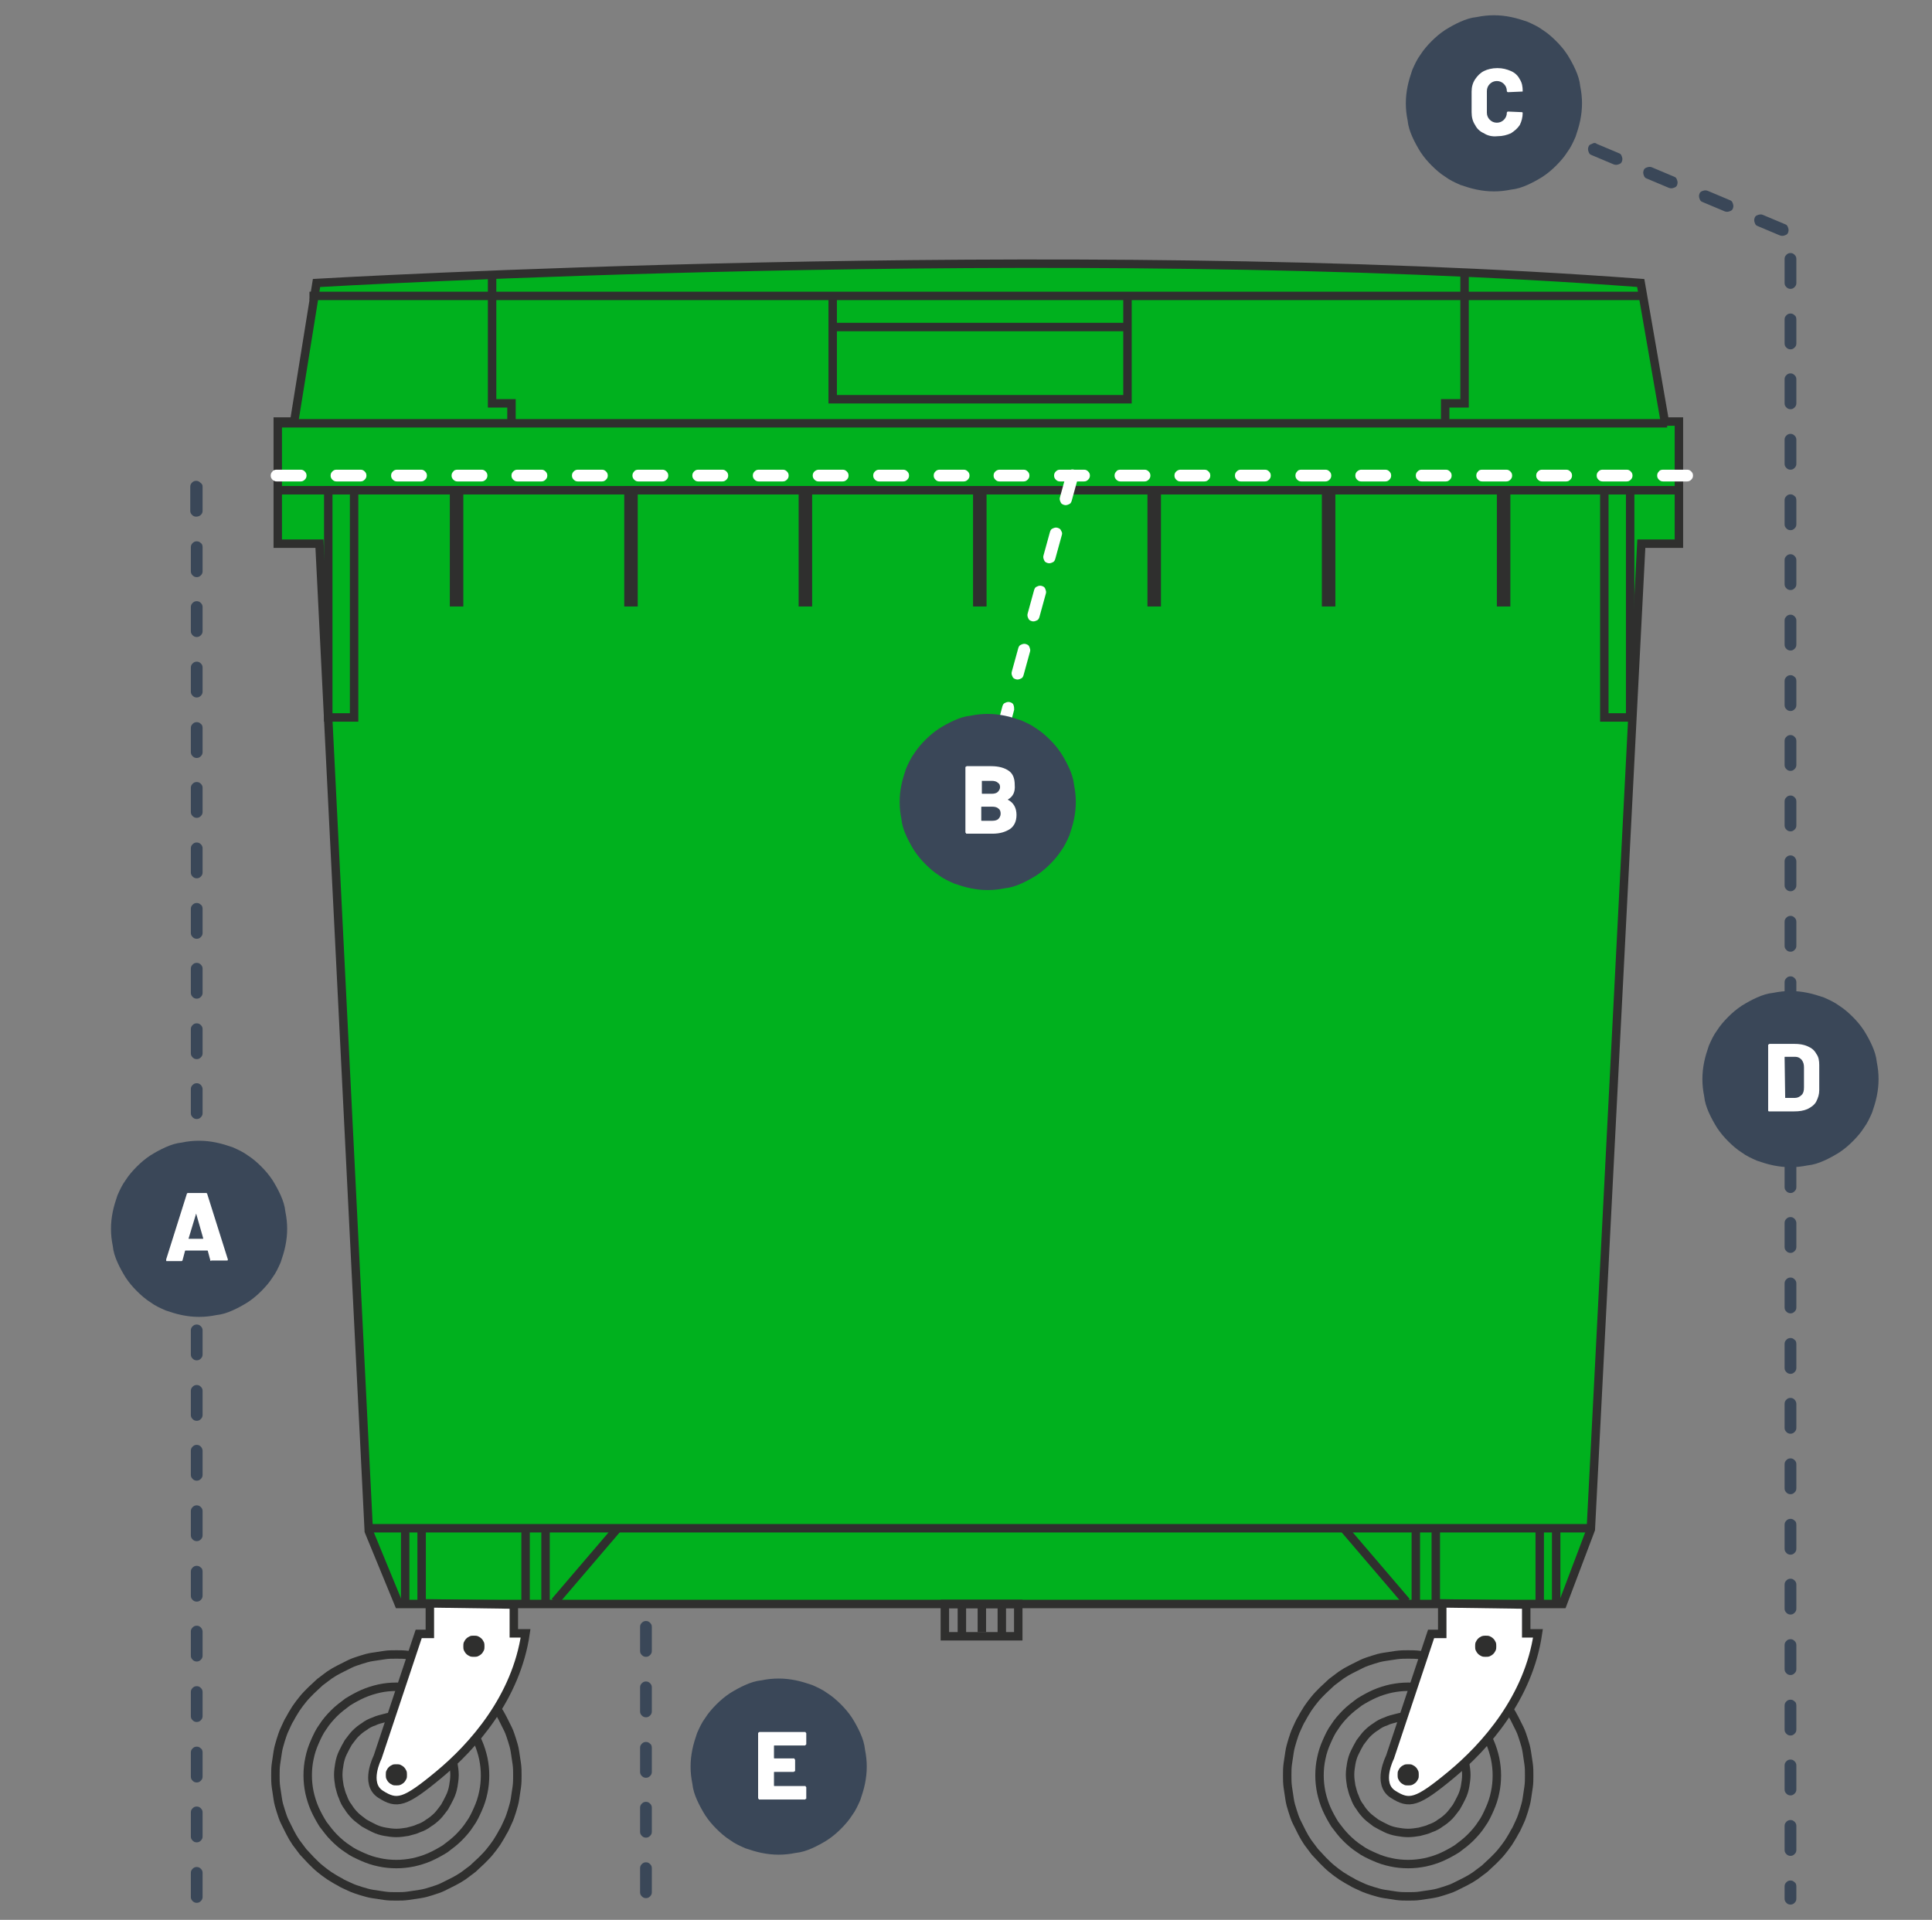 <svg xmlns="http://www.w3.org/2000/svg" xmlns:xlink="http://www.w3.org/1999/xlink" id="Layer_1" x="0px" y="0px" viewBox="0 0 329 327" style="enable-background:new 0 0 329 327;" xml:space="preserve"><rect x="0" y="0" width="329" height="327" fill="#808080" stroke="none"/> <style type="text/css"> .st0{fill:#00B11E;} .st1{fill:none;stroke:#2F2F2E;stroke-width:1.437;stroke-miterlimit:10;} .st2{fill:#FFFFFF;} .st3{fill:#2F2F2E;} .st4{fill:#3A4758;} </style> <path class="st0" d="M279.5,92.6l-8.6,167.9l-4.8,12.7H67.9l-5.1-12.4L54.4,92.6h-7.1V71.8h2.8l3.8-23.6c0,0,126.5-7.4,225.5,0 l4.1,23.6h2.4v20.8H279.5z"></path> <path class="st1" d="M279.5,92.6l-8.6,167.9l-4.8,12.7H67.9l-5.1-12.4L54.4,92.6h-7.1V71.8h2.8l3.8-23.6c0,0,126.5-7.4,225.5,0 l4.1,23.6h2.4v20.8H279.5z"></path> <line class="st1" x1="69" y1="260.8" x2="69" y2="273.2"></line> <line class="st1" x1="71.8" y1="260.8" x2="71.8" y2="273.2"></line> <line class="st1" x1="89.5" y1="260.3" x2="89.5" y2="273.2"></line> <line class="st1" x1="92.9" y1="260.3" x2="92.9" y2="272.8"></line> <line class="st1" x1="94.5" y1="272.8" x2="105.1" y2="260.4"></line> <line class="st1" x1="265" y1="260.8" x2="265" y2="273.2"></line> <line class="st1" x1="262.2" y1="260.8" x2="262.2" y2="273.2"></line> <line class="st1" x1="244.5" y1="260.3" x2="244.5" y2="273.2"></line> <line class="st1" x1="241.1" y1="260.3" x2="241.1" y2="272.8"></line> <line class="st1" x1="239.5" y1="272.8" x2="228.9" y2="260.4"></line> <path class="st1" d="M67.5,292.4c0.7,0,1.3,0.1,1.9,0.2c0.6,0.1,1.3,0.3,1.9,0.6c0.6,0.3,1.2,0.6,1.7,0.9c0.5,0.4,1.1,0.8,1.5,1.2 c0.5,0.5,0.9,1,1.2,1.5c0.4,0.5,0.7,1.1,0.9,1.7c0.3,0.6,0.4,1.2,0.6,1.9c0.1,0.6,0.2,1.3,0.2,1.9c0,0.7-0.1,1.3-0.2,1.9 c-0.1,0.6-0.3,1.3-0.6,1.9c-0.3,0.6-0.6,1.2-0.9,1.7c-0.4,0.5-0.8,1.1-1.2,1.5c-0.5,0.5-1,0.9-1.5,1.2c-0.5,0.4-1.1,0.7-1.7,0.9 c-0.6,0.3-1.2,0.4-1.9,0.6c-0.6,0.1-1.3,0.2-1.9,0.2c-0.7,0-1.3-0.1-1.9-0.2c-0.6-0.1-1.3-0.3-1.9-0.6c-0.6-0.3-1.2-0.6-1.7-0.9 c-0.5-0.4-1.1-0.8-1.5-1.2c-0.5-0.5-0.9-1-1.2-1.5c-0.4-0.5-0.7-1.1-0.9-1.7c-0.3-0.6-0.4-1.2-0.6-1.9c-0.1-0.6-0.2-1.3-0.2-1.9 c0-0.7,0.1-1.3,0.2-1.9c0.1-0.6,0.3-1.3,0.6-1.9c0.3-0.6,0.6-1.2,0.9-1.7c0.4-0.5,0.8-1.1,1.2-1.5c0.5-0.5,1-0.9,1.5-1.2 c0.5-0.4,1.1-0.7,1.7-0.9c0.6-0.3,1.2-0.4,1.9-0.6C66.2,292.4,66.8,292.4,67.5,292.4z"></path> <path class="st1" d="M67.5,287.3c1,0,2,0.1,2.9,0.3c1,0.2,1.9,0.5,2.8,0.9c0.9,0.4,1.8,0.8,2.6,1.4c0.8,0.5,1.6,1.2,2.3,1.9 c0.7,0.7,1.3,1.5,1.9,2.3c0.5,0.8,1,1.7,1.4,2.6c0.4,0.9,0.7,1.9,0.9,2.8c0.2,1,0.3,1.9,0.3,2.9c0,1-0.1,2-0.3,2.9 c-0.2,1-0.5,1.9-0.9,2.8c-0.4,0.9-0.8,1.8-1.4,2.6c-0.5,0.8-1.2,1.6-1.9,2.3c-0.7,0.7-1.5,1.3-2.3,1.9c-0.8,0.5-1.7,1-2.6,1.4 c-0.9,0.4-1.9,0.7-2.8,0.9c-1,0.2-1.9,0.3-2.9,0.3c-1,0-2-0.1-2.9-0.3c-1-0.2-1.9-0.5-2.8-0.9c-0.9-0.4-1.8-0.8-2.6-1.4 c-0.8-0.5-1.6-1.2-2.3-1.9c-0.7-0.7-1.3-1.5-1.9-2.3c-0.5-0.8-1-1.7-1.4-2.6c-0.4-0.9-0.7-1.9-0.9-2.8c-0.2-1-0.3-1.9-0.3-2.9 c0-1,0.1-2,0.3-2.9c0.2-1,0.5-1.9,0.9-2.8c0.4-0.9,0.8-1.8,1.4-2.6c0.5-0.8,1.2-1.6,1.9-2.3c0.7-0.7,1.5-1.3,2.3-1.9 c0.8-0.5,1.7-1,2.6-1.4c0.9-0.4,1.9-0.7,2.8-0.9C65.5,287.4,66.5,287.3,67.5,287.3z"></path> <path class="st1" d="M67.5,281.8c0.7,0,1.3,0,2,0.1c0.7,0.1,1.3,0.2,2,0.3c0.7,0.1,1.3,0.3,2,0.5c0.6,0.2,1.3,0.4,1.9,0.7 c0.6,0.3,1.2,0.5,1.8,0.9c0.6,0.3,1.2,0.7,1.7,1c0.6,0.4,1.1,0.8,1.6,1.2c0.5,0.4,1,0.9,1.5,1.4c0.5,0.5,0.9,1,1.4,1.5 c0.4,0.5,0.8,1.1,1.2,1.6c0.4,0.6,0.7,1.1,1,1.7c0.3,0.6,0.6,1.2,0.9,1.8c0.3,0.6,0.5,1.3,0.7,1.9c0.2,0.6,0.4,1.3,0.5,2 c0.1,0.7,0.2,1.3,0.3,2c0.1,0.7,0.1,1.3,0.1,2c0,0.7,0,1.3-0.1,2c-0.1,0.7-0.2,1.3-0.3,2c-0.1,0.7-0.3,1.3-0.5,2 c-0.2,0.6-0.4,1.3-0.7,1.9c-0.3,0.6-0.5,1.2-0.9,1.8c-0.3,0.6-0.7,1.2-1,1.7c-0.4,0.6-0.8,1.1-1.2,1.6c-0.4,0.5-0.9,1-1.4,1.5 c-0.5,0.5-1,0.9-1.5,1.4c-0.5,0.4-1.1,0.8-1.6,1.2c-0.6,0.4-1.1,0.7-1.7,1c-0.6,0.3-1.2,0.6-1.8,0.9c-0.6,0.3-1.3,0.5-1.9,0.7 c-0.6,0.2-1.3,0.4-2,0.5c-0.7,0.1-1.3,0.2-2,0.3c-0.7,0.1-1.3,0.1-2,0.1c-0.7,0-1.3,0-2-0.1c-0.7-0.1-1.3-0.2-2-0.3 c-0.7-0.1-1.3-0.3-2-0.5c-0.6-0.2-1.3-0.4-1.9-0.7c-0.6-0.3-1.2-0.5-1.8-0.9c-0.6-0.3-1.2-0.7-1.7-1c-0.6-0.4-1.1-0.8-1.6-1.2 c-0.5-0.4-1-0.9-1.5-1.4c-0.5-0.5-0.9-1-1.4-1.5c-0.4-0.5-0.8-1.1-1.2-1.6c-0.4-0.6-0.7-1.1-1-1.7c-0.3-0.6-0.6-1.2-0.9-1.8 c-0.3-0.6-0.5-1.3-0.7-1.9c-0.2-0.6-0.4-1.3-0.5-2c-0.1-0.7-0.2-1.3-0.3-2c-0.1-0.7-0.1-1.3-0.1-2c0-0.7,0-1.3,0.1-2 c0.1-0.7,0.2-1.3,0.3-2c0.1-0.7,0.3-1.3,0.5-2c0.2-0.6,0.4-1.3,0.7-1.9c0.3-0.6,0.5-1.2,0.9-1.8c0.3-0.6,0.7-1.2,1-1.7 c0.4-0.6,0.8-1.1,1.2-1.6c0.4-0.5,0.9-1,1.4-1.5c0.5-0.5,1-0.9,1.5-1.4c0.5-0.4,1.1-0.8,1.6-1.2c0.6-0.4,1.1-0.7,1.7-1 c0.6-0.3,1.2-0.6,1.8-0.9c0.6-0.3,1.3-0.5,1.9-0.7c0.6-0.2,1.3-0.4,2-0.5c0.7-0.1,1.3-0.2,2-0.3C66.1,281.8,66.8,281.8,67.5,281.8z"></path> <path class="st2" d="M73.2,273.1v5.2h-1.9l-7,21c0,0-2.3,4.5,0.5,6.3c2.8,1.8,4.1,1.5,9.9-3.3c5.8-4.8,13.2-13.1,14.8-24.1h-2v-4.9 L73.2,273.1z"></path> <path class="st1" d="M73.2,273.1v5.2h-1.9l-7,21c0,0-2.3,4.5,0.5,6.3c2.8,1.8,4.1,1.5,9.9-3.3c5.8-4.8,13.2-13.1,14.8-24.1h-2v-4.9 L73.2,273.1z"></path> <path class="st3" d="M67.5,300.5c0.3,0,0.5,0,0.7,0.1c0.2,0.1,0.4,0.2,0.6,0.4c0.2,0.2,0.3,0.4,0.4,0.6c0.1,0.2,0.1,0.5,0.1,0.7 c0,0.3,0,0.5-0.1,0.7c-0.1,0.2-0.2,0.4-0.4,0.6c-0.2,0.2-0.4,0.3-0.6,0.4c-0.2,0.1-0.5,0.1-0.7,0.1c-0.3,0-0.5,0-0.7-0.1 c-0.2-0.1-0.4-0.2-0.6-0.4c-0.2-0.2-0.3-0.4-0.4-0.6c-0.1-0.2-0.1-0.5-0.1-0.7c0-0.3,0-0.5,0.1-0.7c0.1-0.2,0.2-0.4,0.4-0.6 c0.2-0.2,0.4-0.3,0.6-0.4C67,300.5,67.2,300.5,67.5,300.5"></path> <path class="st3" d="M80.7,278.6c0.2,0,0.5,0,0.7,0.1c0.2,0.1,0.4,0.2,0.6,0.4c0.2,0.2,0.3,0.4,0.4,0.6c0.1,0.2,0.1,0.5,0.1,0.7 c0,0.2,0,0.5-0.1,0.7c-0.1,0.2-0.2,0.4-0.4,0.6c-0.2,0.2-0.4,0.3-0.6,0.4c-0.2,0.1-0.5,0.1-0.7,0.1c-0.2,0-0.5,0-0.7-0.1 c-0.2-0.1-0.4-0.2-0.6-0.4c-0.2-0.2-0.3-0.4-0.4-0.6c-0.1-0.2-0.1-0.5-0.1-0.7c0-0.2,0-0.5,0.1-0.7c0.1-0.2,0.2-0.4,0.4-0.6 c0.2-0.2,0.4-0.3,0.6-0.4C80.2,278.6,80.4,278.6,80.7,278.6"></path> <path class="st1" d="M239.8,292.4c0.7,0,1.3,0.1,1.9,0.2c0.6,0.1,1.3,0.3,1.9,0.6c0.6,0.3,1.2,0.6,1.7,0.9c0.5,0.4,1.1,0.8,1.5,1.2 c0.5,0.5,0.9,1,1.2,1.5c0.4,0.5,0.7,1.1,0.9,1.7c0.3,0.6,0.4,1.2,0.6,1.9c0.1,0.6,0.2,1.3,0.2,1.9c0,0.7-0.1,1.3-0.2,1.9 c-0.1,0.6-0.3,1.3-0.6,1.9c-0.3,0.6-0.6,1.2-0.9,1.7c-0.4,0.5-0.8,1.1-1.2,1.5c-0.5,0.5-1,0.9-1.5,1.2c-0.5,0.4-1.1,0.7-1.7,0.9 c-0.6,0.3-1.2,0.4-1.9,0.6c-0.6,0.1-1.3,0.2-1.9,0.2c-0.7,0-1.3-0.1-1.9-0.2c-0.6-0.1-1.3-0.3-1.9-0.6c-0.6-0.3-1.2-0.6-1.7-0.9 c-0.5-0.4-1.1-0.8-1.5-1.2c-0.5-0.5-0.9-1-1.2-1.5c-0.4-0.5-0.7-1.1-0.9-1.7c-0.3-0.6-0.4-1.2-0.6-1.9c-0.1-0.6-0.2-1.3-0.2-1.9 c0-0.7,0.1-1.3,0.2-1.9c0.1-0.6,0.3-1.3,0.6-1.9c0.3-0.6,0.6-1.2,0.9-1.7c0.4-0.5,0.8-1.1,1.2-1.5c0.5-0.5,1-0.9,1.5-1.2 c0.5-0.4,1.1-0.7,1.7-0.9c0.6-0.3,1.2-0.4,1.9-0.6C238.5,292.4,239.2,292.4,239.8,292.4z"></path> <path class="st1" d="M239.8,287.3c1,0,2,0.1,2.9,0.3c1,0.2,1.9,0.5,2.8,0.9c0.9,0.4,1.8,0.8,2.6,1.4c0.8,0.5,1.6,1.2,2.3,1.9 c0.7,0.7,1.3,1.5,1.9,2.3c0.5,0.8,1,1.7,1.4,2.6c0.4,0.9,0.7,1.9,0.9,2.8c0.2,1,0.3,1.9,0.3,2.9c0,1-0.1,2-0.3,2.9 c-0.2,1-0.5,1.9-0.9,2.8c-0.4,0.9-0.8,1.8-1.4,2.6c-0.5,0.8-1.2,1.6-1.9,2.3c-0.7,0.7-1.5,1.3-2.3,1.9c-0.8,0.5-1.7,1-2.6,1.4 c-0.9,0.4-1.9,0.7-2.8,0.9c-1,0.2-1.9,0.3-2.9,0.3c-1,0-2-0.1-2.9-0.3c-1-0.2-1.9-0.5-2.8-0.9c-0.9-0.4-1.8-0.8-2.6-1.4 c-0.8-0.5-1.6-1.2-2.3-1.9c-0.7-0.7-1.3-1.5-1.9-2.3c-0.5-0.8-1-1.7-1.4-2.6c-0.4-0.9-0.7-1.9-0.9-2.8c-0.2-1-0.3-1.9-0.3-2.9 c0-1,0.1-2,0.3-2.9c0.2-1,0.5-1.9,0.9-2.8c0.4-0.9,0.8-1.8,1.4-2.6c0.5-0.8,1.2-1.6,1.9-2.3c0.7-0.7,1.5-1.3,2.3-1.9 c0.8-0.5,1.7-1,2.6-1.4c0.9-0.4,1.9-0.7,2.8-0.9C237.9,287.4,238.8,287.3,239.8,287.3z"></path> <path class="st1" d="M239.8,281.8c0.7,0,1.3,0,2,0.1c0.7,0.1,1.3,0.2,2,0.3c0.7,0.1,1.3,0.3,2,0.5c0.6,0.2,1.3,0.4,1.9,0.7 c0.6,0.3,1.2,0.5,1.8,0.9c0.6,0.3,1.2,0.7,1.7,1c0.6,0.4,1.1,0.8,1.6,1.2c0.5,0.4,1,0.9,1.5,1.4c0.5,0.5,0.9,1,1.4,1.5 c0.4,0.5,0.8,1.1,1.2,1.6c0.4,0.6,0.7,1.1,1,1.7c0.3,0.6,0.6,1.2,0.9,1.8c0.3,0.6,0.5,1.3,0.7,1.9c0.2,0.6,0.4,1.3,0.5,2 c0.1,0.7,0.2,1.3,0.3,2c0.1,0.7,0.1,1.3,0.1,2c0,0.7,0,1.3-0.1,2c-0.1,0.7-0.2,1.3-0.3,2c-0.1,0.7-0.3,1.3-0.5,2 c-0.2,0.6-0.4,1.3-0.7,1.9c-0.3,0.6-0.5,1.2-0.9,1.8c-0.3,0.6-0.7,1.2-1,1.7c-0.4,0.6-0.8,1.1-1.2,1.6c-0.4,0.5-0.9,1-1.4,1.5 c-0.5,0.5-1,0.9-1.5,1.4c-0.5,0.4-1.1,0.8-1.6,1.2c-0.6,0.4-1.1,0.7-1.7,1c-0.6,0.3-1.2,0.6-1.8,0.9c-0.6,0.3-1.3,0.5-1.9,0.7 c-0.6,0.2-1.3,0.4-2,0.5c-0.7,0.1-1.3,0.2-2,0.3c-0.7,0.1-1.3,0.1-2,0.1c-0.7,0-1.3,0-2-0.1c-0.7-0.1-1.3-0.2-2-0.3 c-0.7-0.1-1.3-0.3-2-0.5c-0.6-0.2-1.3-0.4-1.9-0.7c-0.6-0.3-1.2-0.5-1.8-0.9c-0.6-0.3-1.2-0.7-1.7-1c-0.6-0.4-1.1-0.8-1.6-1.2 c-0.5-0.4-1-0.9-1.5-1.4c-0.5-0.5-0.9-1-1.4-1.5c-0.4-0.5-0.8-1.1-1.2-1.6c-0.4-0.6-0.7-1.1-1-1.7c-0.3-0.6-0.6-1.2-0.9-1.8 c-0.3-0.6-0.5-1.3-0.7-1.9c-0.2-0.6-0.4-1.3-0.5-2c-0.1-0.7-0.2-1.3-0.3-2c-0.1-0.7-0.1-1.3-0.1-2c0-0.7,0-1.3,0.1-2 c0.1-0.7,0.2-1.3,0.3-2c0.1-0.7,0.3-1.3,0.5-2c0.2-0.6,0.4-1.3,0.7-1.9c0.3-0.6,0.5-1.2,0.9-1.8c0.3-0.6,0.7-1.2,1-1.7 c0.4-0.6,0.8-1.1,1.2-1.6c0.4-0.5,0.9-1,1.4-1.5c0.5-0.5,1-0.9,1.5-1.4c0.5-0.4,1.1-0.8,1.6-1.2c0.6-0.4,1.1-0.7,1.7-1 c0.6-0.3,1.2-0.6,1.8-0.9c0.6-0.3,1.3-0.5,1.9-0.7c0.6-0.2,1.3-0.4,2-0.5c0.7-0.1,1.3-0.2,2-0.3 C238.5,281.8,239.2,281.8,239.8,281.8z"></path> <path class="st2" d="M245.6,273.1v5.2h-1.9l-7,21c0,0-2.3,4.5,0.5,6.3c2.8,1.8,4.1,1.5,9.9-3.3c5.8-4.8,13.2-13.1,14.8-24.1h-2v-4.9 L245.6,273.1z"></path> <path class="st1" d="M245.6,273.1v5.2h-1.9l-7,21c0,0-2.3,4.5,0.5,6.3c2.8,1.8,4.1,1.5,9.9-3.3c5.8-4.8,13.2-13.1,14.8-24.1h-2v-4.9 L245.6,273.1z"></path> <path class="st3" d="M239.8,300.5c0.3,0,0.5,0,0.7,0.1c0.2,0.1,0.4,0.2,0.6,0.4c0.2,0.2,0.3,0.4,0.4,0.6c0.1,0.2,0.1,0.5,0.1,0.7 c0,0.3,0,0.5-0.1,0.7c-0.1,0.2-0.2,0.4-0.4,0.6c-0.2,0.2-0.4,0.3-0.6,0.4c-0.2,0.1-0.5,0.1-0.7,0.1c-0.3,0-0.5,0-0.7-0.1 c-0.2-0.1-0.4-0.2-0.6-0.4c-0.2-0.2-0.3-0.4-0.4-0.6c-0.1-0.2-0.1-0.5-0.1-0.7c0-0.3,0-0.5,0.1-0.7c0.1-0.2,0.2-0.4,0.4-0.6 c0.2-0.2,0.4-0.3,0.6-0.4C239.3,300.5,239.6,300.5,239.8,300.5"></path> <path class="st3" d="M253,278.6c0.2,0,0.5,0,0.7,0.1c0.2,0.1,0.4,0.2,0.6,0.4c0.2,0.2,0.3,0.4,0.4,0.6s0.1,0.5,0.1,0.7 c0,0.2,0,0.5-0.1,0.7c-0.1,0.2-0.2,0.4-0.4,0.6c-0.2,0.2-0.4,0.3-0.6,0.4c-0.2,0.1-0.5,0.1-0.7,0.1c-0.2,0-0.5,0-0.7-0.1 c-0.2-0.1-0.4-0.2-0.6-0.4c-0.2-0.2-0.3-0.4-0.4-0.6c-0.1-0.2-0.1-0.5-0.1-0.7c0-0.2,0-0.5,0.1-0.7c0.1-0.2,0.2-0.4,0.4-0.6 c0.2-0.2,0.4-0.3,0.6-0.4C252.6,278.6,252.8,278.6,253,278.6"></path> <rect x="160.9" y="273.2" class="st1" width="12.5" height="5.5"></rect> <line class="st1" x1="163.8" y1="273.6" x2="163.8" y2="278.7"></line> <line class="st1" x1="167.2" y1="273.6" x2="167.2" y2="278"></line> <line class="st1" x1="170.6" y1="273.2" x2="170.6" y2="278.3"></line> <line class="st1" x1="52.7" y1="50.4" x2="279.7" y2="50.4"></line> <polyline class="st1" points="141.8,50.6 141.8,68 192,68 192,50.6 "></polyline> <line class="st1" x1="141.8" y1="55.7" x2="192" y2="55.7"></line> <rect x="273.2" y="83.5" class="st1" width="4.4" height="38.7"></rect> <rect x="55.9" y="83.5" class="st1" width="4.4" height="38.7"></rect> <polyline class="st1" points="83.8,46.8 83.8,68.7 87.1,68.7 87.1,71.8 "></polyline> <polyline class="st1" points="249.4,46.8 249.4,68.7 246.1,68.7 246.1,71.8 "></polyline> <line class="st1" x1="62.8" y1="260.3" x2="270.4" y2="260.3"></line> <rect x="76.6" y="82.8" class="st3" width="2.3" height="20.5"></rect> <rect x="106.3" y="82.8" class="st3" width="2.3" height="20.5"></rect> <rect x="136" y="82.8" class="st3" width="2.3" height="20.5"></rect> <line class="st1" x1="47.7" y1="83.5" x2="285.6" y2="83.5"></line> <line class="st1" x1="283.9" y1="72.1" x2="47.7" y2="72.1"></line> <rect x="165.7" y="82.8" class="st3" width="2.3" height="20.5"></rect> <rect x="195.4" y="82.8" class="st3" width="2.3" height="20.5"></rect> <rect x="225.1" y="82.8" class="st3" width="2.3" height="20.5"></rect> <rect x="254.9" y="82.8" class="st3" width="2.3" height="20.5"></rect> <path class="st4" d="M305.9,321.3v2.1c0,0.3-0.1,0.5-0.3,0.7c-0.2,0.2-0.4,0.3-0.7,0.3c-0.3,0-0.5-0.1-0.7-0.3 c-0.2-0.2-0.3-0.4-0.3-0.7v-2.1c0-0.3,0.1-0.5,0.3-0.7c0.2-0.2,0.4-0.3,0.7-0.3c0.3,0,0.5,0.1,0.7,0.3 C305.8,320.7,305.9,321,305.9,321.3 M305.9,311v4.1c0,0.3-0.1,0.5-0.3,0.7c-0.2,0.2-0.4,0.3-0.7,0.3c-0.3,0-0.5-0.1-0.7-0.3 c-0.2-0.2-0.3-0.4-0.3-0.7V311c0-0.3,0.1-0.5,0.3-0.7c0.2-0.2,0.4-0.3,0.7-0.3c0.3,0,0.5,0.1,0.7,0.3 C305.8,310.5,305.9,310.7,305.9,311 M305.9,300.7v4.1c0,0.3-0.1,0.5-0.3,0.7c-0.2,0.2-0.4,0.3-0.7,0.3c-0.3,0-0.5-0.1-0.7-0.3 c-0.2-0.2-0.3-0.4-0.3-0.7v-4.1c0-0.3,0.1-0.5,0.3-0.7c0.2-0.2,0.4-0.3,0.7-0.3c0.3,0,0.5,0.1,0.7,0.3 C305.8,300.2,305.9,300.4,305.9,300.7 M305.9,290.5v4.1c0,0.3-0.1,0.5-0.3,0.7c-0.2,0.2-0.4,0.3-0.7,0.3c-0.3,0-0.5-0.1-0.7-0.3 c-0.2-0.2-0.3-0.4-0.3-0.7v-4.1c0-0.3,0.1-0.5,0.3-0.7c0.2-0.2,0.4-0.3,0.7-0.3c0.3,0,0.5,0.1,0.7,0.3 C305.8,289.9,305.9,290.2,305.9,290.5 M305.9,280.2v4.1c0,0.3-0.1,0.5-0.3,0.7c-0.2,0.2-0.4,0.3-0.7,0.3c-0.3,0-0.5-0.1-0.7-0.3 c-0.2-0.2-0.3-0.4-0.3-0.7v-4.1c0-0.3,0.1-0.5,0.3-0.7c0.2-0.2,0.4-0.3,0.7-0.3c0.3,0,0.5,0.1,0.7,0.3 C305.8,279.7,305.9,279.9,305.9,280.2 M305.9,269.9v4.1c0,0.3-0.1,0.5-0.3,0.7c-0.2,0.2-0.4,0.3-0.7,0.3c-0.3,0-0.5-0.1-0.7-0.3 c-0.2-0.2-0.3-0.4-0.3-0.7v-4.1c0-0.3,0.1-0.5,0.3-0.7c0.2-0.2,0.4-0.3,0.7-0.3c0.3,0,0.5,0.1,0.7,0.3 C305.8,269.4,305.9,269.6,305.9,269.9 M305.9,259.7v4.1c0,0.3-0.1,0.5-0.3,0.7c-0.2,0.2-0.4,0.3-0.7,0.3c-0.3,0-0.5-0.1-0.7-0.3 c-0.2-0.2-0.3-0.4-0.3-0.7v-4.1c0-0.3,0.1-0.5,0.3-0.7c0.2-0.2,0.4-0.3,0.7-0.3c0.3,0,0.5,0.1,0.7,0.3 C305.8,259.1,305.9,259.4,305.9,259.7 M305.9,249.4v4.1c0,0.3-0.1,0.5-0.3,0.7c-0.2,0.2-0.4,0.3-0.7,0.3c-0.3,0-0.5-0.1-0.7-0.3 c-0.2-0.2-0.3-0.4-0.3-0.7v-4.1c0-0.3,0.1-0.5,0.3-0.7c0.2-0.2,0.4-0.3,0.7-0.3c0.3,0,0.5,0.1,0.7,0.3 C305.8,248.9,305.9,249.1,305.9,249.4 M305.9,239.1v4.1c0,0.3-0.1,0.5-0.3,0.7c-0.2,0.2-0.4,0.3-0.7,0.3c-0.3,0-0.5-0.1-0.7-0.3 c-0.2-0.2-0.3-0.4-0.3-0.7v-4.1c0-0.3,0.1-0.5,0.3-0.7c0.2-0.2,0.4-0.3,0.7-0.3c0.3,0,0.5,0.1,0.7,0.3 C305.8,238.6,305.9,238.9,305.9,239.1 M305.9,228.9v4.1c0,0.3-0.1,0.5-0.3,0.7c-0.2,0.2-0.4,0.3-0.7,0.3c-0.3,0-0.5-0.1-0.7-0.3 c-0.2-0.2-0.3-0.4-0.3-0.7v-4.1c0-0.3,0.1-0.5,0.3-0.7c0.2-0.2,0.4-0.3,0.7-0.3c0.3,0,0.5,0.1,0.7,0.3 C305.8,228.3,305.9,228.6,305.9,228.9 M305.9,218.6v4.1c0,0.3-0.1,0.5-0.3,0.7c-0.2,0.2-0.4,0.3-0.7,0.3c-0.3,0-0.5-0.1-0.7-0.3 c-0.2-0.2-0.3-0.4-0.3-0.7v-4.1c0-0.3,0.1-0.5,0.3-0.7c0.2-0.2,0.4-0.3,0.7-0.3c0.3,0,0.5,0.1,0.7,0.3 C305.8,218.1,305.9,218.3,305.9,218.6 M305.9,208.3v4.1c0,0.3-0.1,0.5-0.3,0.7c-0.2,0.2-0.4,0.3-0.7,0.3c-0.3,0-0.5-0.1-0.7-0.3 c-0.2-0.2-0.3-0.4-0.3-0.7v-4.1c0-0.3,0.1-0.5,0.3-0.7c0.2-0.2,0.4-0.3,0.7-0.3c0.3,0,0.5,0.1,0.7,0.3 C305.8,207.8,305.9,208.1,305.9,208.3 M305.9,198.1v4.1c0,0.3-0.1,0.5-0.3,0.7c-0.2,0.2-0.4,0.3-0.7,0.3c-0.3,0-0.5-0.1-0.7-0.3 c-0.2-0.2-0.3-0.4-0.3-0.7v-4.1c0-0.3,0.1-0.5,0.3-0.7c0.2-0.2,0.4-0.3,0.7-0.3c0.3,0,0.5,0.1,0.7,0.3 C305.8,197.5,305.9,197.8,305.9,198.1 M305.9,187.8v4.1c0,0.3-0.1,0.5-0.3,0.7c-0.2,0.2-0.4,0.3-0.7,0.3c-0.3,0-0.5-0.1-0.7-0.3 c-0.2-0.2-0.3-0.4-0.3-0.7v-4.1c0-0.3,0.1-0.5,0.3-0.7c0.2-0.2,0.4-0.3,0.7-0.3c0.3,0,0.5,0.1,0.7,0.3 C305.8,187.3,305.9,187.5,305.9,187.8 M305.9,177.5v4.1c0,0.3-0.1,0.5-0.3,0.7c-0.2,0.2-0.4,0.3-0.7,0.3c-0.3,0-0.5-0.1-0.7-0.3 c-0.2-0.2-0.3-0.4-0.3-0.7v-4.1c0-0.3,0.1-0.5,0.3-0.7c0.2-0.2,0.4-0.3,0.7-0.3c0.3,0,0.5,0.1,0.7,0.3 C305.8,177,305.9,177.3,305.9,177.5 M305.9,167.3v4.1c0,0.3-0.1,0.5-0.3,0.7c-0.2,0.2-0.4,0.3-0.7,0.3c-0.3,0-0.5-0.1-0.7-0.3 c-0.2-0.2-0.3-0.4-0.3-0.7v-4.1c0-0.3,0.1-0.5,0.3-0.7c0.2-0.2,0.4-0.3,0.7-0.3c0.3,0,0.5,0.1,0.7,0.3 C305.8,166.8,305.9,167,305.9,167.3 M305.9,157v4.1c0,0.3-0.1,0.5-0.3,0.7c-0.2,0.2-0.4,0.3-0.7,0.3c-0.3,0-0.5-0.1-0.7-0.3 c-0.2-0.2-0.3-0.4-0.3-0.7V157c0-0.3,0.1-0.5,0.3-0.7c0.2-0.2,0.4-0.3,0.7-0.3c0.3,0,0.5,0.1,0.7,0.3 C305.8,156.5,305.9,156.7,305.9,157 M305.9,146.7v4.1c0,0.3-0.1,0.5-0.3,0.7c-0.2,0.2-0.4,0.3-0.7,0.3c-0.3,0-0.5-0.1-0.7-0.3 c-0.2-0.2-0.3-0.4-0.3-0.7v-4.1c0-0.3,0.1-0.5,0.3-0.7c0.2-0.2,0.4-0.3,0.7-0.3c0.3,0,0.5,0.1,0.7,0.3 C305.8,146.2,305.9,146.5,305.9,146.7 M305.9,136.5v4.1c0,0.3-0.1,0.5-0.3,0.7c-0.2,0.2-0.4,0.3-0.7,0.3c-0.3,0-0.5-0.1-0.7-0.3 c-0.2-0.2-0.3-0.4-0.3-0.7v-4.1c0-0.3,0.1-0.5,0.3-0.7c0.2-0.2,0.4-0.3,0.7-0.3c0.3,0,0.5,0.1,0.7,0.3 C305.8,136,305.9,136.2,305.9,136.5 M305.9,126.2v4.1c0,0.3-0.1,0.5-0.3,0.7c-0.2,0.2-0.4,0.3-0.7,0.3c-0.3,0-0.5-0.1-0.7-0.3 c-0.2-0.2-0.3-0.4-0.3-0.7v-4.1c0-0.3,0.1-0.5,0.3-0.7c0.2-0.2,0.4-0.3,0.7-0.3c0.3,0,0.5,0.1,0.7,0.3 C305.8,125.7,305.9,125.9,305.9,126.2 M305.9,116v4.1c0,0.3-0.1,0.5-0.3,0.7c-0.2,0.2-0.4,0.3-0.7,0.3c-0.3,0-0.5-0.1-0.7-0.3 c-0.2-0.2-0.3-0.4-0.3-0.7V116c0-0.3,0.1-0.5,0.3-0.7c0.2-0.2,0.4-0.3,0.7-0.3c0.3,0,0.5,0.1,0.7,0.3 C305.8,115.4,305.9,115.7,305.9,116 M305.9,105.7v4.1c0,0.3-0.1,0.5-0.3,0.7c-0.2,0.2-0.4,0.3-0.7,0.3c-0.3,0-0.5-0.1-0.7-0.3 c-0.2-0.2-0.3-0.4-0.3-0.7v-4.1c0-0.3,0.1-0.5,0.3-0.7c0.2-0.2,0.4-0.3,0.7-0.3c0.3,0,0.5,0.1,0.7,0.3 C305.8,105.2,305.9,105.4,305.9,105.7 M305.9,95.4v4.1c0,0.3-0.1,0.5-0.3,0.7c-0.2,0.2-0.4,0.3-0.7,0.3c-0.3,0-0.5-0.1-0.7-0.3 c-0.2-0.2-0.3-0.4-0.3-0.7v-4.1c0-0.3,0.1-0.5,0.3-0.7c0.2-0.2,0.4-0.3,0.7-0.3c0.3,0,0.5,0.1,0.7,0.3 C305.8,94.9,305.9,95.1,305.9,95.4 M305.9,85.2v4.1c0,0.3-0.1,0.5-0.3,0.7c-0.2,0.2-0.4,0.3-0.7,0.3c-0.3,0-0.5-0.1-0.7-0.3 c-0.2-0.2-0.3-0.4-0.3-0.7v-4.1c0-0.3,0.1-0.5,0.3-0.7c0.2-0.2,0.4-0.3,0.7-0.3c0.3,0,0.5,0.1,0.7,0.3 C305.8,84.6,305.9,84.9,305.9,85.2 M305.9,74.9V79c0,0.3-0.1,0.5-0.3,0.7c-0.2,0.2-0.4,0.3-0.7,0.3c-0.3,0-0.5-0.1-0.7-0.3 c-0.2-0.2-0.3-0.4-0.3-0.7v-4.1c0-0.3,0.1-0.5,0.3-0.7c0.2-0.2,0.4-0.3,0.7-0.3c0.3,0,0.5,0.1,0.7,0.3 C305.8,74.4,305.9,74.6,305.9,74.9 M305.9,64.6v4.1c0,0.3-0.1,0.5-0.3,0.7c-0.2,0.2-0.4,0.3-0.7,0.3c-0.3,0-0.5-0.1-0.7-0.3 c-0.2-0.2-0.3-0.4-0.3-0.7v-4.1c0-0.3,0.1-0.5,0.3-0.7c0.2-0.2,0.4-0.3,0.7-0.3c0.3,0,0.5,0.1,0.7,0.3 C305.8,64.1,305.9,64.3,305.9,64.6 M305.9,54.4v4.1c0,0.3-0.1,0.5-0.3,0.7c-0.2,0.2-0.4,0.3-0.7,0.3c-0.3,0-0.5-0.1-0.7-0.3 c-0.2-0.2-0.3-0.4-0.3-0.7v-4.1c0-0.3,0.1-0.5,0.3-0.7c0.2-0.2,0.4-0.3,0.7-0.3c0.3,0,0.5,0.1,0.7,0.3 C305.8,53.8,305.9,54.1,305.9,54.4 M305.9,44.1v4.1c0,0.3-0.1,0.5-0.3,0.7c-0.2,0.2-0.4,0.3-0.7,0.3c-0.3,0-0.5-0.1-0.7-0.3 c-0.2-0.2-0.3-0.4-0.3-0.7v-4.1c0-0.3,0.1-0.5,0.3-0.7c0.2-0.2,0.4-0.3,0.7-0.3c0.3,0,0.5,0.1,0.7,0.3 C305.8,43.6,305.9,43.8,305.9,44.1"></path> <g> <path class="st4" d="M304.9,168.8c1,0,1.9,0.1,2.9,0.3c1,0.2,1.9,0.5,2.8,0.8c0.9,0.4,1.8,0.8,2.6,1.4c0.8,0.5,1.6,1.2,2.3,1.9 c0.7,0.7,1.3,1.4,1.9,2.3c0.5,0.8,1,1.7,1.4,2.6c0.4,0.9,0.7,1.8,0.8,2.8c0.2,1,0.3,1.9,0.3,2.9c0,1-0.1,1.9-0.3,2.9 c-0.2,1-0.5,1.9-0.8,2.8c-0.4,0.9-0.8,1.8-1.4,2.6c-0.5,0.8-1.2,1.6-1.9,2.3c-0.7,0.7-1.4,1.3-2.3,1.9c-0.8,0.5-1.7,1-2.6,1.4 c-0.9,0.4-1.8,0.7-2.8,0.8c-1,0.2-1.9,0.3-2.9,0.3c-1,0-1.9-0.1-2.9-0.3c-1-0.2-1.9-0.5-2.8-0.8c-0.9-0.4-1.8-0.8-2.6-1.4 c-0.8-0.5-1.6-1.2-2.3-1.9c-0.7-0.7-1.3-1.4-1.9-2.3c-0.5-0.8-1-1.7-1.4-2.6c-0.4-0.9-0.7-1.8-0.8-2.8c-0.2-1-0.3-1.9-0.3-2.9 c0-1,0.1-1.9,0.3-2.9c0.2-1,0.5-1.9,0.8-2.8c0.4-0.9,0.8-1.8,1.4-2.6c0.5-0.8,1.2-1.6,1.9-2.3c0.7-0.7,1.4-1.3,2.3-1.9 c0.8-0.5,1.7-1,2.6-1.4c0.9-0.4,1.8-0.7,2.8-0.8C303,168.9,303.9,168.8,304.9,168.8"></path> </g> <g> <path class="st2" d="M301.2,189.3c0,0-0.1-0.1-0.1-0.1V178c0-0.1,0-0.1,0.1-0.1c0,0,0.1-0.1,0.1-0.1h4.2c0.9,0,1.6,0.1,2.3,0.4 c0.7,0.3,1.2,0.7,1.5,1.3c0.4,0.5,0.5,1.2,0.5,1.9v4.3c0,0.7-0.2,1.3-0.5,1.9s-0.9,1-1.5,1.3c-0.7,0.3-1.4,0.4-2.3,0.4h-4.2 C301.3,189.3,301.2,189.3,301.2,189.3z M304,187h1.7c0.4,0,0.8-0.2,1.1-0.5c0.3-0.3,0.4-0.7,0.4-1.3v-3.4c0-0.5-0.1-0.9-0.4-1.3 c-0.3-0.3-0.6-0.5-1.1-0.5H304c-0.1,0-0.1,0-0.1,0.1L304,187C303.9,187,303.9,187,304,187z"></path> </g> <path class="st2" d="M283.2,80h4.1c0.3,0,0.5,0.1,0.7,0.3c0.2,0.2,0.3,0.4,0.3,0.7c0,0.3-0.1,0.5-0.3,0.7c-0.2,0.2-0.4,0.3-0.7,0.3 h-4.1c-0.3,0-0.5-0.1-0.7-0.3c-0.2-0.2-0.3-0.4-0.3-0.7c0-0.3,0.1-0.5,0.3-0.7C282.6,80.1,282.9,80,283.2,80 M272.9,80h4.1 c0.3,0,0.5,0.1,0.7,0.3c0.2,0.2,0.3,0.4,0.3,0.7c0,0.3-0.1,0.5-0.3,0.7c-0.2,0.2-0.4,0.3-0.7,0.3h-4.1c-0.3,0-0.5-0.1-0.7-0.3 c-0.2-0.2-0.3-0.4-0.3-0.7c0-0.3,0.1-0.5,0.3-0.7C272.4,80.1,272.6,80,272.9,80 M262.6,80h4.1c0.3,0,0.5,0.1,0.7,0.3 c0.2,0.2,0.3,0.4,0.3,0.7c0,0.3-0.1,0.5-0.3,0.7c-0.2,0.2-0.4,0.3-0.7,0.3h-4.1c-0.3,0-0.5-0.1-0.7-0.3c-0.2-0.2-0.3-0.4-0.3-0.7 c0-0.3,0.1-0.5,0.3-0.7C262.1,80.1,262.3,80,262.6,80 M252.4,80h4.1c0.3,0,0.5,0.1,0.7,0.3c0.2,0.2,0.3,0.4,0.3,0.7 c0,0.3-0.1,0.5-0.3,0.7c-0.2,0.2-0.4,0.3-0.7,0.3h-4.1c-0.3,0-0.5-0.1-0.7-0.3c-0.2-0.2-0.3-0.4-0.3-0.7c0-0.3,0.1-0.5,0.3-0.7 C251.8,80.1,252.1,80,252.4,80 M242.1,80h4.1c0.3,0,0.5,0.1,0.7,0.3c0.2,0.2,0.3,0.4,0.3,0.7c0,0.3-0.1,0.5-0.3,0.7 c-0.2,0.2-0.4,0.3-0.7,0.3h-4.1c-0.3,0-0.5-0.1-0.7-0.3c-0.2-0.2-0.3-0.4-0.3-0.7c0-0.3,0.1-0.5,0.3-0.7 C241.6,80.1,241.8,80,242.1,80 M231.8,80h4.1c0.3,0,0.5,0.1,0.7,0.3c0.2,0.2,0.3,0.4,0.3,0.7c0,0.3-0.1,0.5-0.3,0.7 c-0.2,0.2-0.4,0.3-0.7,0.3h-4.1c-0.3,0-0.5-0.1-0.7-0.3c-0.2-0.2-0.3-0.4-0.3-0.7c0-0.3,0.1-0.5,0.3-0.7 C231.3,80.1,231.6,80,231.8,80 M221.6,80h4.1c0.3,0,0.5,0.1,0.7,0.3c0.2,0.2,0.3,0.4,0.3,0.7c0,0.3-0.1,0.5-0.3,0.7 c-0.2,0.2-0.4,0.3-0.7,0.3h-4.1c-0.3,0-0.5-0.1-0.7-0.3c-0.2-0.2-0.3-0.4-0.3-0.7c0-0.3,0.1-0.5,0.3-0.7C221,80.1,221.3,80,221.6,80 M211.3,80h4.1c0.3,0,0.5,0.1,0.7,0.3c0.2,0.2,0.3,0.4,0.3,0.7c0,0.3-0.1,0.5-0.3,0.7c-0.2,0.2-0.4,0.3-0.7,0.3h-4.1 c-0.3,0-0.5-0.1-0.7-0.3c-0.2-0.2-0.3-0.4-0.3-0.7c0-0.3,0.1-0.5,0.3-0.7C210.8,80.1,211,80,211.3,80 M201,80h4.1 c0.3,0,0.5,0.1,0.7,0.3c0.2,0.2,0.3,0.4,0.3,0.7c0,0.3-0.1,0.5-0.3,0.7c-0.2,0.2-0.4,0.3-0.7,0.3H201c-0.3,0-0.5-0.1-0.7-0.3 c-0.2-0.2-0.3-0.4-0.3-0.7c0-0.3,0.1-0.5,0.3-0.7C200.5,80.1,200.8,80,201,80 M190.8,80h4.1c0.3,0,0.5,0.1,0.7,0.3 c0.2,0.2,0.3,0.4,0.3,0.7c0,0.3-0.1,0.5-0.3,0.7c-0.2,0.2-0.4,0.3-0.7,0.3h-4.1c-0.3,0-0.5-0.1-0.7-0.3c-0.2-0.2-0.3-0.4-0.3-0.7 c0-0.3,0.1-0.5,0.3-0.7C190.2,80.1,190.5,80,190.8,80 M180.5,80h4.1c0.3,0,0.5,0.1,0.7,0.3c0.2,0.2,0.3,0.4,0.3,0.7 c0,0.3-0.1,0.5-0.3,0.7c-0.2,0.2-0.4,0.3-0.7,0.3h-4.1c-0.3,0-0.5-0.1-0.7-0.3c-0.2-0.2-0.3-0.4-0.3-0.7c0-0.3,0.1-0.5,0.3-0.7 C180,80.1,180.2,80,180.5,80 M170.2,80h4.1c0.3,0,0.5,0.1,0.7,0.3c0.2,0.2,0.3,0.4,0.3,0.7c0,0.3-0.1,0.5-0.3,0.7 c-0.2,0.2-0.4,0.3-0.7,0.3h-4.1c-0.3,0-0.5-0.1-0.7-0.3c-0.2-0.2-0.3-0.4-0.3-0.7c0-0.3,0.1-0.5,0.3-0.7C169.7,80.1,170,80,170.2,80 M160,80h4.1c0.3,0,0.5,0.1,0.7,0.3c0.2,0.2,0.3,0.4,0.3,0.7c0,0.3-0.1,0.5-0.3,0.7c-0.2,0.2-0.4,0.3-0.7,0.3H160 c-0.3,0-0.5-0.1-0.7-0.3c-0.2-0.2-0.3-0.4-0.3-0.7c0-0.3,0.1-0.5,0.3-0.7C159.5,80.1,159.7,80,160,80 M149.7,80h4.1 c0.3,0,0.5,0.1,0.7,0.3c0.2,0.2,0.3,0.4,0.3,0.7c0,0.3-0.1,0.5-0.3,0.7c-0.2,0.2-0.4,0.3-0.7,0.3h-4.1c-0.3,0-0.5-0.1-0.7-0.3 c-0.2-0.2-0.3-0.4-0.3-0.7c0-0.3,0.1-0.5,0.3-0.7C149.2,80.1,149.4,80,149.7,80 M139.4,80h4.1c0.3,0,0.5,0.1,0.7,0.3 c0.2,0.2,0.3,0.4,0.3,0.7c0,0.3-0.1,0.5-0.3,0.7c-0.2,0.2-0.4,0.3-0.7,0.3h-4.1c-0.3,0-0.5-0.1-0.7-0.3c-0.2-0.2-0.3-0.4-0.3-0.7 c0-0.3,0.1-0.5,0.3-0.7C138.9,80.1,139.2,80,139.4,80 M129.2,80h4.1c0.3,0,0.5,0.1,0.7,0.3c0.2,0.2,0.3,0.4,0.3,0.7 c0,0.3-0.1,0.5-0.3,0.7c-0.2,0.2-0.4,0.3-0.7,0.3h-4.1c-0.3,0-0.5-0.1-0.7-0.3c-0.2-0.2-0.3-0.4-0.3-0.7c0-0.3,0.1-0.5,0.3-0.7 C128.7,80.1,128.9,80,129.2,80 M118.9,80h4.1c0.3,0,0.5,0.1,0.7,0.3c0.2,0.2,0.3,0.4,0.3,0.7c0,0.3-0.1,0.5-0.3,0.7 c-0.2,0.2-0.4,0.3-0.7,0.3h-4.1c-0.3,0-0.5-0.1-0.7-0.3c-0.2-0.2-0.3-0.4-0.3-0.7c0-0.3,0.1-0.5,0.3-0.7 C118.4,80.1,118.6,80,118.9,80 M108.7,80h4.1c0.3,0,0.5,0.1,0.7,0.3c0.2,0.2,0.3,0.4,0.3,0.7c0,0.3-0.1,0.5-0.3,0.7 c-0.2,0.2-0.4,0.3-0.7,0.3h-4.1c-0.3,0-0.5-0.1-0.7-0.3c-0.2-0.2-0.3-0.4-0.3-0.7c0-0.3,0.1-0.5,0.3-0.7 C108.1,80.1,108.4,80,108.7,80 M98.4,80h4.1c0.3,0,0.5,0.1,0.7,0.3c0.2,0.2,0.3,0.4,0.3,0.7c0,0.3-0.1,0.5-0.3,0.7 c-0.2,0.2-0.4,0.3-0.7,0.3h-4.1c-0.3,0-0.5-0.1-0.7-0.3c-0.2-0.2-0.3-0.4-0.3-0.7c0-0.3,0.1-0.5,0.3-0.7C97.9,80.1,98.1,80,98.4,80 M88.1,80h4.1c0.3,0,0.5,0.1,0.7,0.3c0.2,0.2,0.3,0.4,0.3,0.7c0,0.3-0.1,0.5-0.3,0.7c-0.2,0.2-0.4,0.3-0.7,0.3h-4.1 c-0.3,0-0.5-0.1-0.7-0.3c-0.2-0.2-0.3-0.4-0.3-0.7c0-0.3,0.1-0.5,0.3-0.7C87.6,80.1,87.8,80,88.1,80 M77.9,80H82 c0.3,0,0.5,0.1,0.7,0.3c0.2,0.2,0.3,0.4,0.3,0.7c0,0.3-0.1,0.5-0.3,0.7c-0.2,0.2-0.4,0.3-0.7,0.3h-4.1c-0.3,0-0.5-0.1-0.7-0.3 c-0.2-0.2-0.3-0.4-0.3-0.7c0-0.3,0.1-0.5,0.3-0.7C77.3,80.1,77.6,80,77.9,80 M67.6,80h4.1c0.3,0,0.5,0.1,0.7,0.3 c0.2,0.2,0.3,0.4,0.3,0.7c0,0.3-0.1,0.5-0.3,0.7c-0.2,0.2-0.4,0.3-0.7,0.3h-4.1c-0.3,0-0.5-0.1-0.7-0.3c-0.2-0.2-0.3-0.4-0.3-0.7 c0-0.3,0.1-0.5,0.3-0.7C67.1,80.1,67.3,80,67.6,80 M57.3,80h4.1c0.3,0,0.5,0.1,0.7,0.3c0.2,0.2,0.3,0.4,0.3,0.7 c0,0.3-0.1,0.5-0.3,0.7c-0.2,0.2-0.4,0.3-0.7,0.3h-4.1c-0.3,0-0.5-0.1-0.7-0.3c-0.2-0.2-0.3-0.4-0.3-0.7c0-0.3,0.1-0.5,0.3-0.7 C56.8,80.1,57,80,57.3,80 M47.1,80h4.1c0.3,0,0.5,0.1,0.7,0.3c0.2,0.2,0.3,0.4,0.3,0.7c0,0.3-0.1,0.5-0.3,0.7 c-0.2,0.2-0.4,0.3-0.7,0.3h-4.1c-0.3,0-0.5-0.1-0.7-0.3c-0.2-0.2-0.3-0.4-0.3-0.7c0-0.3,0.1-0.5,0.3-0.7C46.5,80.1,46.8,80,47.1,80"></path> <path class="st2" d="M172.7,120.9l-0.4,1.5c-0.1,0.3-0.2,0.5-0.5,0.6c-0.2,0.1-0.5,0.2-0.8,0.1c-0.3-0.1-0.5-0.2-0.6-0.5 c-0.1-0.2-0.2-0.5-0.1-0.8l0.4-1.5c0.1-0.3,0.2-0.5,0.5-0.6c0.2-0.1,0.5-0.2,0.8-0.1c0.3,0.1,0.5,0.2,0.6,0.5 C172.7,120.4,172.7,120.6,172.7,120.9 M175.4,111l-1.1,4c-0.1,0.3-0.2,0.5-0.5,0.6c-0.2,0.1-0.5,0.2-0.8,0.1 c-0.3-0.1-0.5-0.2-0.6-0.5c-0.1-0.2-0.2-0.5-0.1-0.8l1.1-4c0.1-0.3,0.2-0.5,0.5-0.6c0.2-0.1,0.5-0.2,0.8-0.1 c0.3,0.1,0.5,0.2,0.6,0.5C175.4,110.5,175.5,110.7,175.4,111 M178.1,101.1l-1.1,4c-0.1,0.3-0.2,0.5-0.5,0.6 c-0.2,0.1-0.5,0.2-0.8,0.1c-0.3-0.1-0.5-0.2-0.6-0.5c-0.1-0.2-0.2-0.5-0.1-0.8l1.1-4c0.1-0.3,0.2-0.5,0.5-0.6 c0.2-0.1,0.5-0.2,0.8-0.1c0.3,0.1,0.5,0.2,0.6,0.5C178.1,100.6,178.2,100.8,178.1,101.1 M180.8,91.2l-1.1,4 c-0.1,0.3-0.2,0.5-0.5,0.6c-0.2,0.1-0.5,0.2-0.8,0.1c-0.3-0.1-0.5-0.2-0.6-0.5c-0.1-0.2-0.2-0.5-0.1-0.8l1.1-4 c0.1-0.3,0.2-0.5,0.5-0.6c0.2-0.1,0.5-0.2,0.8-0.1c0.3,0.1,0.5,0.2,0.6,0.5C180.9,90.7,180.9,90.9,180.8,91.2 M183.6,81.3l-1.1,4 c-0.1,0.3-0.2,0.5-0.5,0.6c-0.2,0.1-0.5,0.2-0.8,0.1c-0.3-0.1-0.5-0.2-0.6-0.5c-0.1-0.2-0.2-0.5-0.1-0.8l1.1-4 c0.1-0.3,0.2-0.5,0.5-0.6c0.2-0.1,0.5-0.2,0.8-0.1c0.3,0.1,0.5,0.2,0.6,0.5C183.6,80.8,183.6,81.1,183.6,81.3"></path> <path class="st4" d="M168.2,121.6c1,0,1.9,0.1,2.9,0.3c1,0.2,1.9,0.5,2.8,0.8c0.9,0.4,1.8,0.8,2.6,1.4c0.8,0.5,1.6,1.2,2.3,1.9 c0.7,0.7,1.3,1.4,1.9,2.3c0.5,0.8,1,1.7,1.4,2.6c0.4,0.9,0.7,1.8,0.8,2.8c0.2,1,0.3,1.9,0.3,2.9c0,1-0.1,1.9-0.3,2.9 c-0.2,1-0.5,1.9-0.8,2.8c-0.4,0.9-0.8,1.8-1.4,2.6c-0.5,0.8-1.2,1.6-1.9,2.3c-0.7,0.7-1.4,1.3-2.3,1.9c-0.8,0.5-1.7,1-2.6,1.4 c-0.9,0.4-1.8,0.7-2.8,0.8c-1,0.2-1.9,0.3-2.9,0.3c-1,0-1.9-0.1-2.9-0.3c-1-0.2-1.9-0.5-2.8-0.8c-0.9-0.4-1.8-0.8-2.6-1.4 c-0.8-0.5-1.6-1.2-2.3-1.9c-0.7-0.7-1.3-1.4-1.9-2.3c-0.5-0.8-1-1.7-1.4-2.6c-0.4-0.9-0.7-1.8-0.8-2.8c-0.2-1-0.3-1.9-0.3-2.9 c0-1,0.1-1.9,0.3-2.9c0.2-1,0.5-1.9,0.8-2.8c0.4-0.9,0.8-1.8,1.4-2.6c0.5-0.8,1.2-1.6,1.9-2.3c0.7-0.7,1.4-1.3,2.3-1.9 c0.8-0.5,1.7-1,2.6-1.4c0.9-0.4,1.8-0.7,2.8-0.8C166.2,121.7,167.2,121.6,168.2,121.6"></path> <g> <path class="st2" d="M171.6,136.2c1,0.5,1.5,1.4,1.5,2.6c0,1.1-0.4,1.9-1.1,2.4c-0.8,0.5-1.7,0.8-3,0.8h-4.4c-0.1,0-0.1,0-0.1-0.1 c0,0-0.1-0.1-0.1-0.1v-11.1c0-0.1,0-0.1,0.1-0.1c0,0,0.1-0.1,0.1-0.1h4.2c1.3,0,2.3,0.3,3,0.8c0.7,0.5,1,1.3,1,2.4 C172.9,134.9,172.5,135.7,171.6,136.2C171.6,136.2,171.6,136.2,171.6,136.2z M167.2,133v2.1c0,0.1,0,0.1,0.1,0.1h1.6 c0.4,0,0.8-0.1,1-0.3c0.2-0.2,0.4-0.5,0.4-0.8c0-0.4-0.1-0.6-0.4-0.8c-0.2-0.2-0.6-0.3-1-0.3L167.2,133 C167.2,133,167.2,133,167.2,133z M170,139.5c0.2-0.2,0.4-0.5,0.4-0.9c0-0.4-0.1-0.7-0.4-0.9c-0.2-0.2-0.6-0.3-1-0.3h-1.8 c-0.1,0-0.1,0-0.1,0.1v2.2c0,0.1,0,0.1,0.1,0.1h1.8C169.4,139.8,169.8,139.7,170,139.5z"></path> </g> <path class="st4" d="M34.5,319v4.1c0,0.3-0.1,0.5-0.3,0.7c-0.2,0.2-0.4,0.3-0.7,0.3c-0.3,0-0.5-0.1-0.7-0.3 c-0.2-0.2-0.3-0.4-0.3-0.7V319c0-0.3,0.1-0.5,0.3-0.7c0.2-0.2,0.4-0.3,0.7-0.3c0.3,0,0.5,0.1,0.7,0.3 C34.4,318.5,34.5,318.7,34.5,319 M34.5,308.7v4.1c0,0.3-0.1,0.5-0.3,0.7c-0.2,0.2-0.4,0.3-0.7,0.3c-0.3,0-0.5-0.1-0.7-0.3 c-0.2-0.2-0.3-0.4-0.3-0.7v-4.1c0-0.3,0.1-0.5,0.3-0.7c0.2-0.2,0.4-0.3,0.7-0.3c0.3,0,0.5,0.1,0.7,0.3 C34.4,308.2,34.5,308.4,34.5,308.7 M34.5,298.5v4.1c0,0.3-0.1,0.5-0.3,0.7c-0.2,0.2-0.4,0.3-0.7,0.3c-0.3,0-0.5-0.1-0.7-0.3 c-0.2-0.2-0.3-0.4-0.3-0.7v-4.1c0-0.3,0.1-0.5,0.3-0.7c0.2-0.2,0.4-0.3,0.7-0.3c0.3,0,0.5,0.1,0.7,0.3 C34.4,297.9,34.5,298.2,34.5,298.5 M34.5,288.2v4.1c0,0.3-0.1,0.5-0.3,0.7c-0.2,0.2-0.4,0.3-0.7,0.3c-0.3,0-0.5-0.1-0.7-0.3 c-0.2-0.2-0.3-0.4-0.3-0.7v-4.1c0-0.3,0.1-0.5,0.3-0.7c0.2-0.2,0.4-0.3,0.7-0.3c0.3,0,0.5,0.1,0.7,0.3 C34.4,287.7,34.5,287.9,34.5,288.2 M34.5,277.9v4.1c0,0.3-0.1,0.5-0.3,0.7c-0.2,0.2-0.4,0.3-0.7,0.3c-0.3,0-0.5-0.1-0.7-0.3 c-0.2-0.2-0.3-0.4-0.3-0.7v-4.1c0-0.3,0.1-0.5,0.3-0.7c0.2-0.2,0.4-0.3,0.7-0.3c0.3,0,0.5,0.1,0.7,0.3 C34.4,277.4,34.5,277.7,34.5,277.9 M34.5,267.7v4.1c0,0.3-0.1,0.5-0.3,0.7c-0.2,0.2-0.4,0.3-0.7,0.3c-0.3,0-0.5-0.1-0.7-0.3 c-0.2-0.2-0.3-0.4-0.3-0.7v-4.1c0-0.3,0.1-0.5,0.3-0.7c0.2-0.2,0.4-0.3,0.7-0.3c0.3,0,0.5,0.1,0.7,0.3 C34.4,267.1,34.5,267.4,34.5,267.7 M34.5,257.4v4.1c0,0.3-0.1,0.5-0.3,0.7c-0.2,0.2-0.4,0.3-0.7,0.3c-0.3,0-0.5-0.1-0.7-0.3 c-0.2-0.2-0.3-0.4-0.3-0.7v-4.1c0-0.3,0.1-0.5,0.3-0.7c0.2-0.2,0.4-0.3,0.7-0.3c0.3,0,0.5,0.1,0.7,0.3 C34.4,256.9,34.5,257.1,34.5,257.4 M34.5,247.1v4.1c0,0.3-0.1,0.5-0.3,0.7c-0.2,0.2-0.4,0.3-0.7,0.3c-0.3,0-0.5-0.1-0.7-0.3 c-0.2-0.2-0.3-0.4-0.3-0.7v-4.1c0-0.3,0.1-0.5,0.3-0.7c0.2-0.2,0.4-0.3,0.7-0.3c0.3,0,0.5,0.1,0.7,0.3 C34.4,246.6,34.5,246.9,34.5,247.1 M34.5,236.9v4.1c0,0.3-0.1,0.5-0.3,0.7c-0.2,0.2-0.4,0.3-0.7,0.3c-0.3,0-0.5-0.1-0.7-0.3 c-0.2-0.2-0.3-0.4-0.3-0.7v-4.1c0-0.3,0.1-0.5,0.3-0.7c0.2-0.2,0.4-0.3,0.7-0.3c0.3,0,0.5,0.1,0.7,0.3 C34.4,236.4,34.5,236.6,34.5,236.9 M34.5,226.6v4.1c0,0.3-0.1,0.5-0.3,0.7c-0.2,0.2-0.4,0.3-0.7,0.3c-0.3,0-0.5-0.1-0.7-0.3 c-0.2-0.2-0.3-0.4-0.3-0.7v-4.1c0-0.3,0.1-0.5,0.3-0.7c0.2-0.2,0.4-0.3,0.7-0.3c0.3,0,0.5,0.1,0.7,0.3 C34.4,226.1,34.5,226.3,34.5,226.6 M34.5,216.3v4.1c0,0.3-0.1,0.5-0.3,0.7c-0.2,0.2-0.4,0.3-0.7,0.3c-0.3,0-0.5-0.1-0.7-0.3 c-0.2-0.2-0.3-0.4-0.3-0.7v-4.1c0-0.3,0.1-0.5,0.3-0.7c0.2-0.2,0.4-0.3,0.7-0.3c0.3,0,0.5,0.1,0.7,0.3 C34.4,215.8,34.5,216.1,34.5,216.3 M34.5,206.1v4.1c0,0.3-0.1,0.5-0.3,0.7c-0.2,0.2-0.4,0.3-0.7,0.3c-0.3,0-0.5-0.1-0.7-0.3 c-0.2-0.2-0.3-0.4-0.3-0.7v-4.1c0-0.3,0.1-0.5,0.3-0.7c0.2-0.2,0.4-0.3,0.7-0.3c0.3,0,0.5,0.1,0.7,0.3 C34.4,205.6,34.5,205.8,34.5,206.1 M34.5,195.8v4.1c0,0.3-0.1,0.5-0.3,0.7c-0.2,0.2-0.4,0.3-0.7,0.3c-0.3,0-0.5-0.1-0.7-0.3 c-0.2-0.2-0.3-0.4-0.3-0.7v-4.1c0-0.3,0.1-0.5,0.3-0.7c0.2-0.2,0.4-0.3,0.7-0.3c0.3,0,0.5,0.1,0.7,0.3 C34.4,195.3,34.5,195.5,34.5,195.8 M34.5,185.5v4.1c0,0.3-0.1,0.5-0.3,0.7c-0.2,0.2-0.4,0.3-0.7,0.3c-0.3,0-0.5-0.1-0.7-0.3 c-0.2-0.2-0.3-0.4-0.3-0.7v-4.1c0-0.3,0.1-0.5,0.3-0.7c0.2-0.2,0.4-0.3,0.7-0.3c0.3,0,0.5,0.1,0.7,0.3 C34.4,185,34.5,185.3,34.5,185.5 M34.5,175.3v4.1c0,0.3-0.1,0.5-0.3,0.7c-0.2,0.2-0.4,0.3-0.7,0.3c-0.3,0-0.5-0.1-0.7-0.3 c-0.2-0.2-0.3-0.4-0.3-0.7v-4.1c0-0.3,0.1-0.5,0.3-0.7c0.2-0.2,0.4-0.3,0.7-0.3c0.3,0,0.5,0.1,0.7,0.3 C34.4,174.8,34.5,175,34.5,175.3 M34.5,165v4.1c0,0.3-0.1,0.5-0.3,0.7c-0.2,0.2-0.4,0.3-0.7,0.3c-0.3,0-0.5-0.1-0.7-0.3 c-0.2-0.2-0.3-0.4-0.3-0.7V165c0-0.3,0.1-0.5,0.3-0.7c0.2-0.2,0.4-0.3,0.7-0.3c0.3,0,0.5,0.1,0.7,0.3 C34.4,164.5,34.5,164.7,34.5,165 M34.5,154.8v4.1c0,0.3-0.1,0.5-0.3,0.7c-0.2,0.2-0.4,0.3-0.7,0.3c-0.3,0-0.5-0.1-0.7-0.3 c-0.2-0.2-0.3-0.4-0.3-0.7v-4.1c0-0.3,0.1-0.5,0.3-0.7c0.2-0.2,0.4-0.3,0.7-0.3c0.3,0,0.5,0.1,0.7,0.3 C34.4,154.2,34.5,154.5,34.5,154.8 M34.5,144.5v4.1c0,0.3-0.1,0.5-0.3,0.7c-0.2,0.2-0.4,0.3-0.7,0.3c-0.3,0-0.5-0.1-0.7-0.3 c-0.2-0.2-0.3-0.4-0.3-0.7v-4.1c0-0.3,0.1-0.5,0.3-0.7c0.2-0.2,0.4-0.3,0.7-0.3c0.3,0,0.5,0.1,0.7,0.3 C34.4,144,34.5,144.2,34.5,144.5 M34.5,134.2v4.1c0,0.3-0.1,0.5-0.3,0.7c-0.2,0.2-0.4,0.3-0.7,0.3c-0.3,0-0.5-0.1-0.7-0.3 c-0.2-0.2-0.3-0.4-0.3-0.7v-4.1c0-0.3,0.1-0.5,0.3-0.7c0.2-0.2,0.4-0.3,0.7-0.3c0.3,0,0.5,0.1,0.7,0.3 C34.4,133.7,34.5,133.9,34.5,134.2 M34.5,124v4.1c0,0.3-0.1,0.5-0.3,0.7c-0.2,0.2-0.4,0.3-0.7,0.3c-0.3,0-0.5-0.1-0.7-0.3 c-0.2-0.2-0.3-0.4-0.3-0.7V124c0-0.3,0.1-0.5,0.3-0.7c0.2-0.2,0.4-0.3,0.7-0.3c0.3,0,0.5,0.1,0.7,0.3 C34.4,123.4,34.5,123.7,34.5,124 M34.5,113.7v4.1c0,0.3-0.1,0.5-0.3,0.7c-0.2,0.2-0.4,0.3-0.7,0.3c-0.3,0-0.5-0.1-0.7-0.3 c-0.2-0.2-0.3-0.4-0.3-0.7v-4.1c0-0.3,0.1-0.5,0.3-0.7c0.2-0.2,0.4-0.3,0.7-0.3c0.3,0,0.5,0.1,0.7,0.3 C34.4,113.2,34.5,113.4,34.5,113.7 M34.5,103.4v4.1c0,0.3-0.1,0.5-0.3,0.7c-0.2,0.2-0.4,0.3-0.7,0.3c-0.3,0-0.5-0.1-0.7-0.3 c-0.2-0.2-0.3-0.4-0.3-0.7v-4.1c0-0.3,0.1-0.5,0.3-0.7c0.2-0.2,0.4-0.3,0.7-0.3c0.3,0,0.5,0.1,0.7,0.3 C34.4,102.9,34.5,103.1,34.5,103.4 M34.5,93.2v4.1c0,0.3-0.1,0.5-0.3,0.7c-0.2,0.2-0.4,0.3-0.7,0.3c-0.3,0-0.5-0.1-0.7-0.3 c-0.2-0.2-0.3-0.4-0.3-0.7v-4.1c0-0.3,0.1-0.5,0.3-0.7c0.2-0.2,0.4-0.3,0.7-0.3c0.3,0,0.5,0.1,0.7,0.3 C34.4,92.6,34.5,92.9,34.5,93.2 M34.5,82.9V87c0,0.3-0.1,0.5-0.3,0.7C34,87.9,33.7,88,33.4,88c-0.3,0-0.5-0.1-0.7-0.3 c-0.2-0.2-0.3-0.4-0.3-0.7v-4.1c0-0.3,0.1-0.5,0.3-0.7c0.2-0.2,0.4-0.3,0.7-0.3c0.3,0,0.5,0.1,0.7,0.3 C34.4,82.4,34.5,82.6,34.5,82.9"></path> <path class="st4" d="M33.9,194.3c1,0,1.9,0.1,2.9,0.3c1,0.2,1.9,0.5,2.8,0.8c0.9,0.4,1.8,0.8,2.6,1.4c0.8,0.5,1.6,1.2,2.3,1.9 c0.7,0.7,1.3,1.4,1.9,2.3c0.5,0.8,1,1.7,1.4,2.6c0.4,0.9,0.7,1.8,0.8,2.8c0.2,1,0.3,1.9,0.3,2.9c0,1-0.1,1.9-0.3,2.9 c-0.2,1-0.5,1.9-0.8,2.8c-0.4,0.9-0.8,1.8-1.4,2.6c-0.5,0.8-1.2,1.6-1.9,2.3c-0.7,0.7-1.4,1.3-2.3,1.9c-0.8,0.5-1.7,1-2.6,1.4 c-0.9,0.4-1.8,0.7-2.8,0.8c-1,0.2-1.9,0.3-2.9,0.3c-1,0-1.9-0.1-2.9-0.3c-1-0.2-1.9-0.5-2.8-0.8c-0.9-0.4-1.8-0.8-2.6-1.4 c-0.8-0.5-1.6-1.2-2.3-1.9s-1.3-1.4-1.9-2.3c-0.5-0.8-1-1.7-1.4-2.6c-0.4-0.9-0.7-1.8-0.8-2.8c-0.2-1-0.3-1.9-0.3-2.9 c0-1,0.1-1.9,0.3-2.9c0.2-1,0.5-1.9,0.8-2.8c0.4-0.9,0.8-1.8,1.4-2.6c0.5-0.8,1.2-1.6,1.9-2.3s1.4-1.3,2.3-1.9 c0.8-0.5,1.7-1,2.6-1.4c0.9-0.4,1.8-0.7,2.8-0.8C31.9,194.4,32.9,194.3,33.9,194.3"></path> <g> <path class="st2" d="M35.8,214.6l-0.4-1.5c0,0,0-0.1-0.1-0.1h-3.7c0,0-0.1,0-0.1,0.1l-0.4,1.5c0,0.1-0.1,0.2-0.2,0.2h-2.5 c-0.1,0-0.1,0-0.1-0.1c0,0,0-0.1,0-0.2l3.5-11.1c0-0.1,0.1-0.2,0.2-0.2h3.1c0.1,0,0.2,0.1,0.2,0.2l3.5,11.1c0,0,0,0,0,0.1 c0,0.1-0.1,0.1-0.2,0.1H36C35.9,214.8,35.8,214.8,35.8,214.6z M32.1,211h2.4c0.1,0,0.1,0,0.1-0.1l-1.2-4.2c0,0,0-0.1,0-0.1 s0,0,0,0.1L32.1,211C32.1,211,32.1,211,32.1,211z"></path> </g> <path class="st4" d="M111,318.2v4.1c0,0.3-0.1,0.5-0.3,0.7c-0.2,0.2-0.4,0.3-0.7,0.3c-0.3,0-0.5-0.1-0.7-0.3 c-0.2-0.2-0.3-0.4-0.3-0.7v-4.1c0-0.3,0.1-0.5,0.3-0.7c0.2-0.2,0.4-0.3,0.7-0.3c0.3,0,0.5,0.1,0.7,0.3 C110.9,317.7,111,317.9,111,318.2 M111,307.9v4.1c0,0.3-0.1,0.5-0.3,0.7c-0.2,0.2-0.4,0.3-0.7,0.3c-0.3,0-0.5-0.1-0.7-0.3 c-0.2-0.2-0.3-0.4-0.3-0.7v-4.1c0-0.3,0.1-0.5,0.3-0.7c0.2-0.2,0.4-0.3,0.7-0.3c0.3,0,0.5,0.1,0.7,0.3 C110.9,307.4,111,307.6,111,307.9 M111,297.7v4.1c0,0.3-0.1,0.5-0.3,0.7c-0.2,0.2-0.4,0.3-0.7,0.3c-0.3,0-0.5-0.1-0.7-0.3 c-0.2-0.2-0.3-0.4-0.3-0.7v-4.1c0-0.3,0.1-0.5,0.3-0.7c0.2-0.2,0.4-0.3,0.7-0.3c0.3,0,0.5,0.1,0.7,0.3 C110.9,297.1,111,297.4,111,297.7 M111,287.4v4.1c0,0.3-0.1,0.5-0.3,0.7c-0.2,0.2-0.4,0.3-0.7,0.3c-0.3,0-0.5-0.1-0.7-0.3 c-0.2-0.2-0.3-0.4-0.3-0.7v-4.1c0-0.3,0.1-0.5,0.3-0.7c0.2-0.2,0.4-0.3,0.7-0.3c0.3,0,0.5,0.1,0.7,0.3 C110.9,286.9,111,287.1,111,287.4 M111,277.1v4.1c0,0.3-0.1,0.5-0.3,0.7c-0.2,0.2-0.4,0.3-0.7,0.3c-0.3,0-0.5-0.1-0.7-0.3 c-0.2-0.2-0.3-0.4-0.3-0.7v-4.1c0-0.3,0.1-0.5,0.3-0.7c0.2-0.2,0.4-0.3,0.7-0.3c0.3,0,0.5,0.1,0.7,0.3 C110.9,276.6,111,276.8,111,277.1"></path> <g> <path class="st4" d="M132.6,285.9c1,0,1.9,0.1,2.9,0.3c1,0.2,1.9,0.5,2.8,0.8c0.9,0.4,1.8,0.8,2.6,1.4c0.8,0.5,1.6,1.2,2.3,1.9 c0.7,0.7,1.3,1.4,1.9,2.3c0.5,0.8,1,1.7,1.4,2.6c0.4,0.9,0.7,1.8,0.8,2.8c0.2,1,0.3,1.9,0.3,2.9c0,1-0.1,1.9-0.3,2.9 c-0.2,1-0.5,1.9-0.8,2.8c-0.4,0.9-0.8,1.8-1.4,2.6c-0.5,0.8-1.2,1.6-1.9,2.3c-0.7,0.7-1.4,1.3-2.3,1.9c-0.8,0.5-1.7,1-2.6,1.4 c-0.9,0.4-1.8,0.7-2.8,0.8c-1,0.2-1.9,0.3-2.9,0.3c-1,0-1.9-0.1-2.9-0.3c-1-0.2-1.9-0.5-2.8-0.8c-0.9-0.4-1.8-0.8-2.6-1.4 c-0.8-0.5-1.6-1.2-2.3-1.9c-0.7-0.7-1.3-1.4-1.9-2.3c-0.5-0.8-1-1.7-1.4-2.6c-0.4-0.9-0.7-1.8-0.8-2.8c-0.2-1-0.3-1.9-0.3-2.9 c0-1,0.1-1.9,0.3-2.9c0.2-1,0.5-1.9,0.8-2.8c0.4-0.9,0.8-1.8,1.4-2.6c0.5-0.8,1.2-1.6,1.9-2.3c0.7-0.7,1.4-1.3,2.3-1.9 c0.8-0.5,1.7-1,2.6-1.4c0.9-0.4,1.8-0.7,2.8-0.8C130.6,286,131.6,285.9,132.6,285.9"></path> </g> <g> <path class="st2" d="M137.2,297.2c0,0-0.1,0.1-0.1,0.1h-5.2c-0.1,0-0.1,0-0.1,0.1v2c0,0.1,0,0.1,0.1,0.1h3.3c0.1,0,0.1,0,0.1,0.1 s0.1,0.1,0.1,0.1v1.9c0,0.1,0,0.1-0.1,0.1s-0.1,0.1-0.1,0.1h-3.3c-0.1,0-0.1,0-0.1,0.1v2.2c0,0.1,0,0.1,0.1,0.1h5.2 c0.1,0,0.1,0,0.1,0.1c0,0,0.1,0.1,0.1,0.1v1.9c0,0.1,0,0.1-0.1,0.1c0,0-0.1,0.1-0.1,0.1h-7.8c-0.1,0-0.1,0-0.1-0.1 c0,0-0.1-0.1-0.1-0.1v-11.1c0-0.1,0-0.1,0.1-0.1c0,0,0.1-0.1,0.1-0.1h7.8c0.1,0,0.1,0,0.1,0.1c0,0,0.1,0.1,0.1,0.1v1.9 C137.3,297.1,137.3,297.1,137.2,297.2z"></path> </g> <path class="st4" d="M300.2,36.6l3.8,1.6c0.3,0.1,0.4,0.3,0.5,0.6c0.1,0.3,0.1,0.5,0,0.8c-0.1,0.3-0.3,0.4-0.6,0.5 c-0.3,0.1-0.5,0.1-0.8,0l-3.8-1.6c-0.3-0.1-0.4-0.3-0.5-0.6c-0.1-0.3-0.1-0.5,0-0.8c0.1-0.3,0.3-0.4,0.6-0.5 C299.7,36.5,300,36.5,300.2,36.6 M290.8,32.5l3.8,1.6c0.3,0.1,0.4,0.3,0.5,0.6c0.1,0.3,0.1,0.5,0,0.8s-0.3,0.4-0.6,0.5 c-0.3,0.1-0.5,0.1-0.8,0l-3.8-1.6c-0.3-0.1-0.4-0.3-0.5-0.6c-0.1-0.3-0.1-0.5,0-0.8s0.3-0.4,0.6-0.5 C290.3,32.4,290.5,32.4,290.8,32.5 M281.3,28.5l3.8,1.6c0.3,0.1,0.4,0.3,0.5,0.6c0.1,0.3,0.1,0.5,0,0.8c-0.1,0.3-0.3,0.4-0.6,0.5 c-0.3,0.1-0.5,0.1-0.8,0l-3.8-1.6c-0.3-0.1-0.4-0.3-0.5-0.6c-0.1-0.3-0.1-0.5,0-0.8c0.1-0.3,0.3-0.4,0.6-0.5 C280.8,28.4,281.1,28.4,281.3,28.5 M271.9,24.5l3.8,1.6c0.3,0.1,0.4,0.3,0.5,0.6c0.1,0.3,0.1,0.5,0,0.8c-0.1,0.3-0.3,0.4-0.6,0.5 c-0.3,0.1-0.5,0.1-0.8,0l-3.8-1.6c-0.3-0.1-0.4-0.3-0.5-0.6c-0.1-0.3-0.1-0.5,0-0.8c0.1-0.3,0.3-0.4,0.6-0.5 C271.4,24.3,271.7,24.3,271.9,24.5"></path> <g> <g> <path class="st4" d="M254.4,2.6c1,0,1.9,0.1,2.9,0.3c1,0.2,1.9,0.5,2.8,0.8c0.9,0.4,1.8,0.8,2.6,1.4c0.8,0.5,1.6,1.2,2.3,1.9 s1.3,1.4,1.9,2.3c0.5,0.8,1,1.7,1.4,2.6c0.4,0.9,0.7,1.8,0.8,2.8c0.2,1,0.3,1.9,0.3,2.9c0,1-0.1,1.9-0.3,2.9 c-0.2,1-0.5,1.9-0.8,2.8c-0.4,0.9-0.8,1.8-1.4,2.6c-0.5,0.8-1.2,1.6-1.9,2.3c-0.7,0.7-1.4,1.3-2.3,1.9c-0.8,0.5-1.7,1-2.6,1.4 c-0.9,0.4-1.8,0.7-2.8,0.8c-1,0.2-1.9,0.3-2.9,0.3c-1,0-1.9-0.1-2.9-0.3c-1-0.2-1.9-0.5-2.8-0.8c-0.9-0.4-1.8-0.8-2.6-1.4 c-0.8-0.5-1.6-1.2-2.3-1.9c-0.7-0.7-1.3-1.4-1.9-2.3c-0.5-0.8-1-1.7-1.4-2.6c-0.4-0.9-0.7-1.8-0.8-2.8c-0.2-1-0.3-1.9-0.3-2.9 c0-1,0.1-1.9,0.3-2.9c0.2-1,0.5-1.9,0.8-2.8c0.4-0.9,0.8-1.8,1.4-2.6c0.5-0.8,1.2-1.6,1.9-2.3s1.4-1.3,2.3-1.9 c0.8-0.5,1.7-1,2.6-1.4c0.9-0.4,1.8-0.7,2.8-0.8C252.5,2.7,253.4,2.6,254.4,2.6"></path> </g> <g> <path class="st2" d="M252.7,22.7c-0.7-0.3-1.2-0.8-1.5-1.4c-0.4-0.6-0.6-1.3-0.6-2.2v-3.5c0-0.8,0.2-1.5,0.6-2.1 c0.4-0.6,0.9-1.1,1.5-1.4s1.4-0.5,2.3-0.5c0.9,0,1.6,0.2,2.3,0.5c0.7,0.3,1.2,0.8,1.5,1.4c0.4,0.6,0.5,1.3,0.5,2 c0,0.1,0,0.1-0.1,0.1c0,0-0.1,0-0.1,0l-2.3,0.1c-0.1,0-0.2-0.1-0.2-0.2c0-0.5-0.2-0.9-0.5-1.2c-0.3-0.3-0.7-0.5-1.2-0.5 c-0.5,0-0.9,0.2-1.2,0.5c-0.3,0.3-0.5,0.7-0.5,1.2v3.7c0,0.5,0.2,0.9,0.5,1.2c0.3,0.3,0.7,0.5,1.2,0.5c0.5,0,0.9-0.2,1.2-0.5 s0.5-0.7,0.5-1.2c0-0.1,0.1-0.2,0.2-0.2l2.3,0.1c0.1,0,0.1,0,0.1,0c0,0,0.1,0.1,0.1,0.1c0,0.8-0.2,1.5-0.5,2.1 c-0.4,0.6-0.9,1-1.5,1.4c-0.7,0.3-1.4,0.5-2.3,0.5C254.1,23.3,253.3,23.1,252.7,22.7z"></path> </g> </g> </svg>